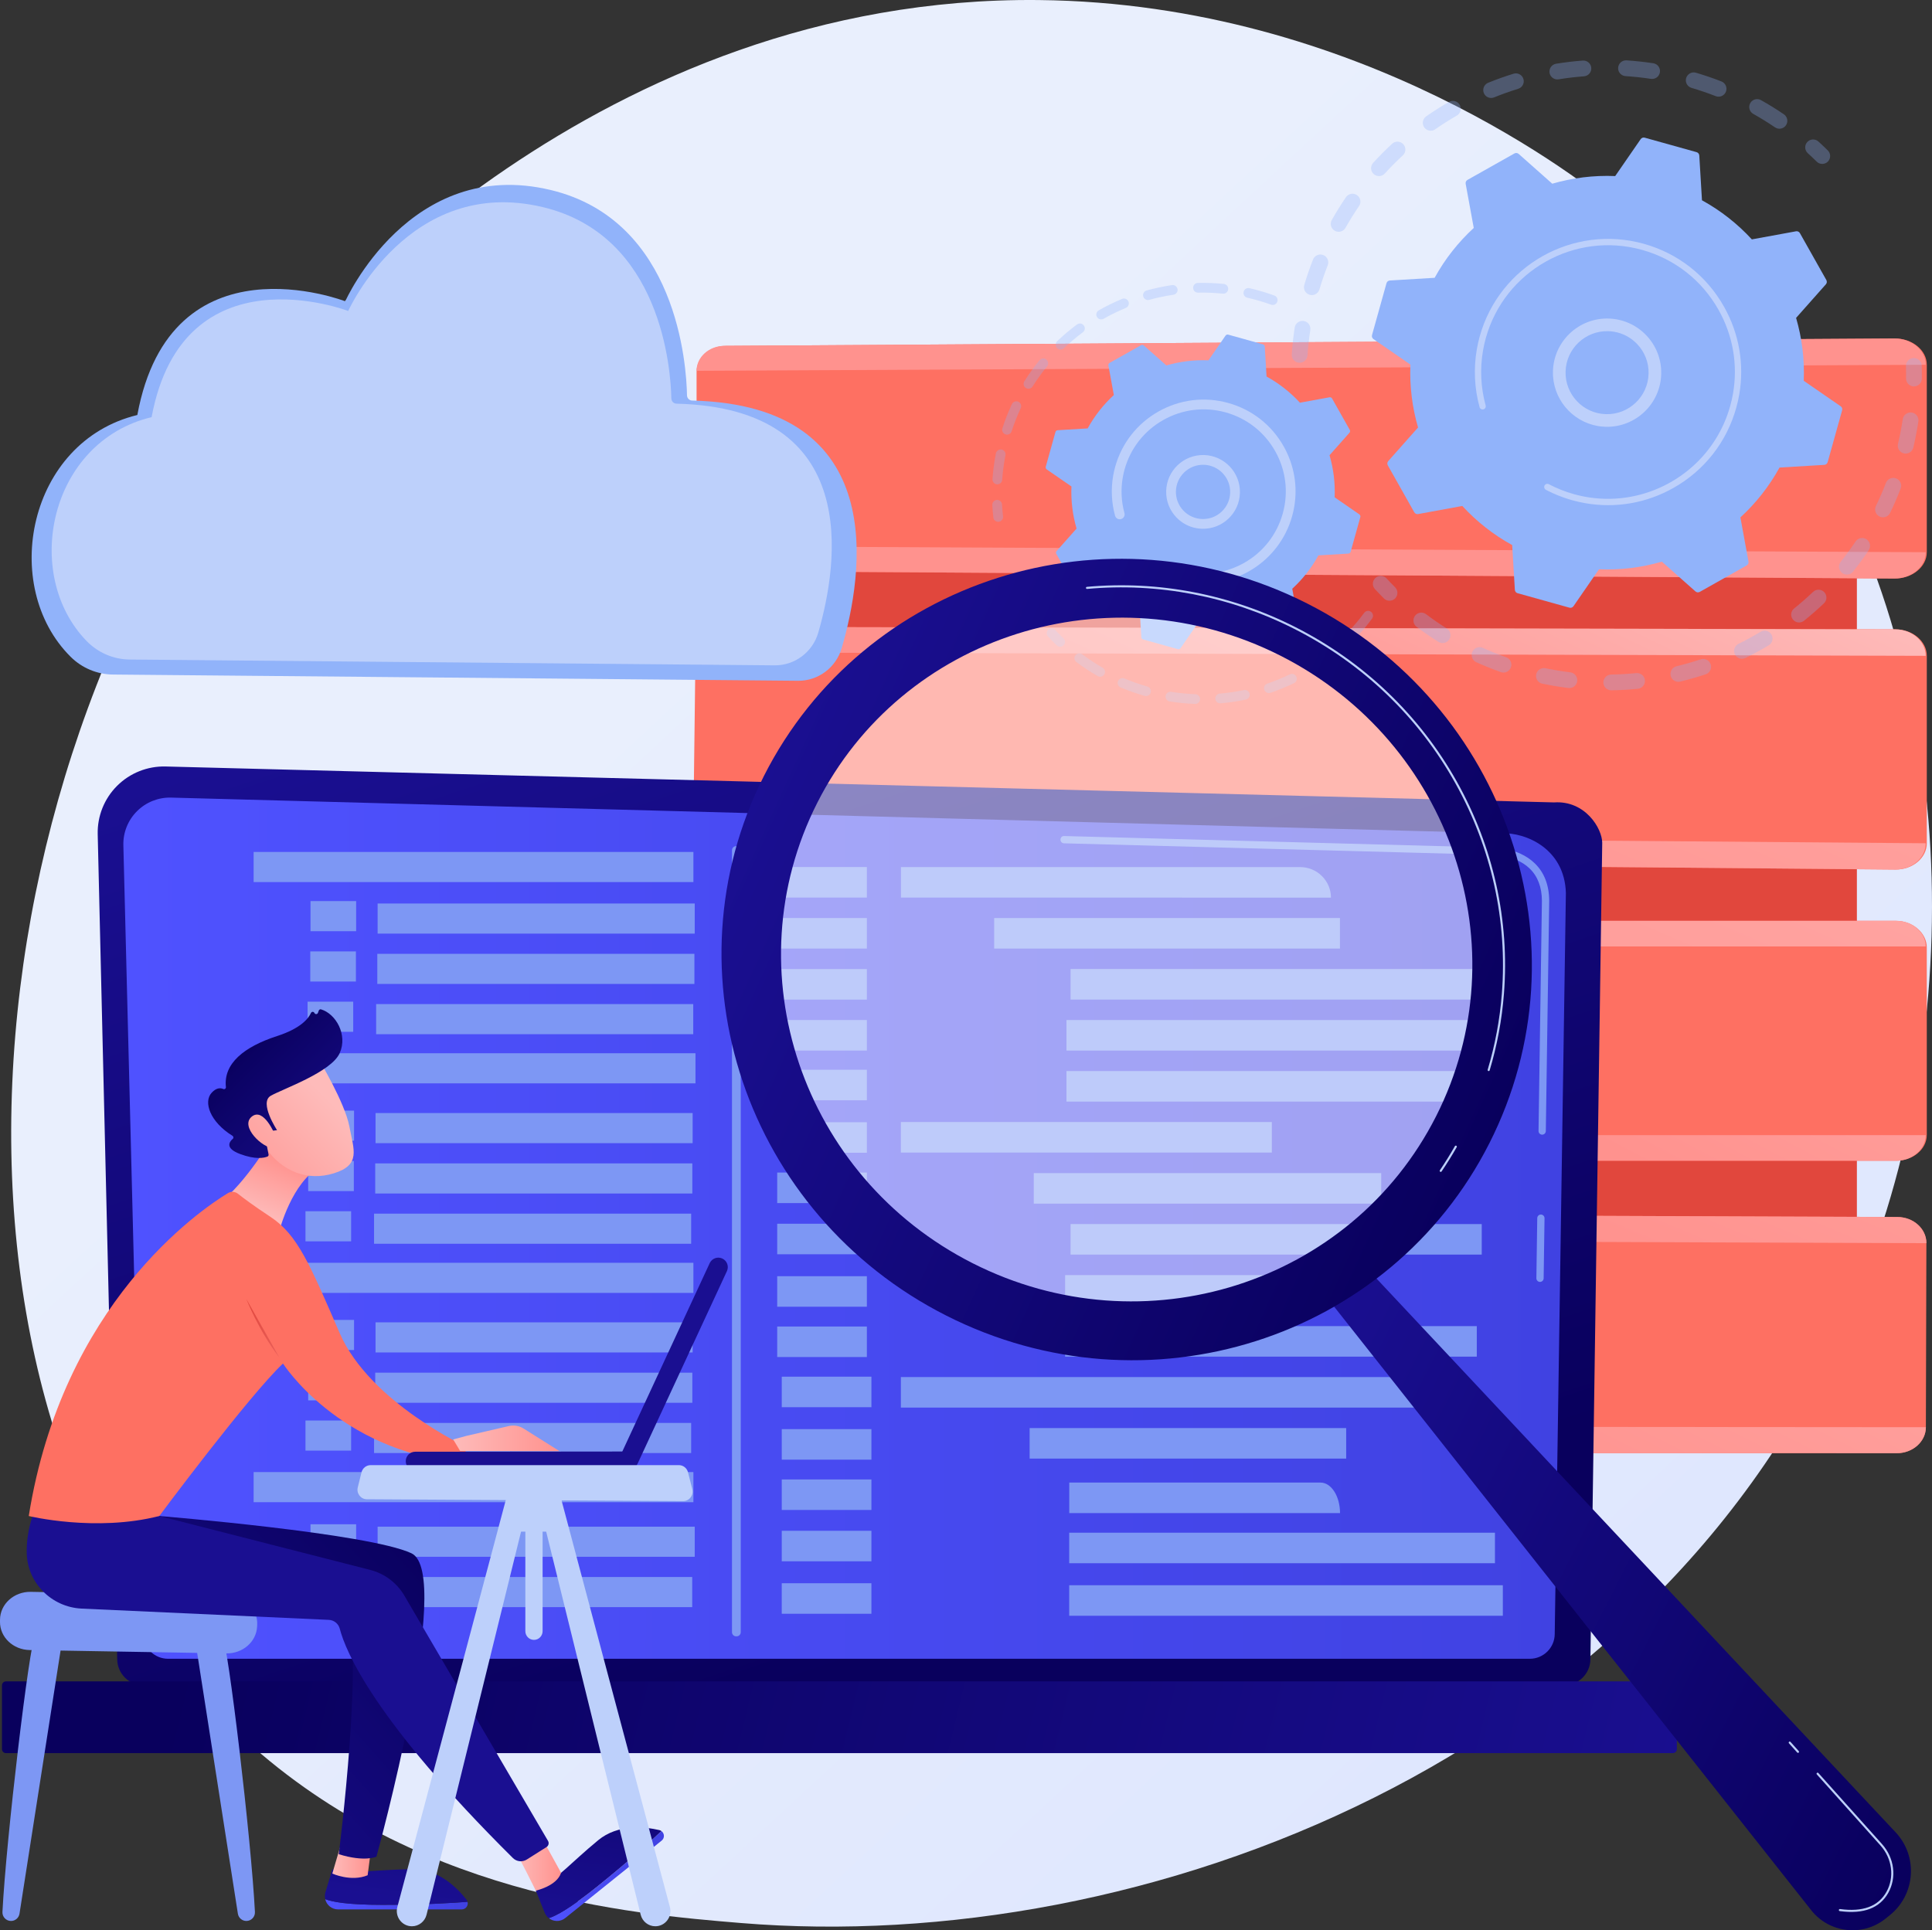 <?xml version="1.0" encoding="UTF-8"?> <svg xmlns="http://www.w3.org/2000/svg" xmlns:xlink="http://www.w3.org/1999/xlink" id="Layer_2" data-name="Layer 2" viewBox="0 0 2793.28 2791.38"><rect x="0" y="0" width="2793.28" height="2791.38" fill="#333333" stroke="none"/><defs><style> .cls-1 { fill: #91b3fa; } .cls-2 { fill: url(#linear-gradient-8); } .cls-3 { fill: url(#linear-gradient-7); } .cls-4 { fill: url(#linear-gradient-5); } .cls-5 { fill: url(#linear-gradient-6); } .cls-6 { fill: url(#linear-gradient-9); } .cls-7 { fill: url(#linear-gradient-4); } .cls-8 { fill: url(#linear-gradient-3); } .cls-9 { fill: url(#linear-gradient-2); } .cls-10 { fill: #bdd0fb; } .cls-11 { fill: url(#linear-gradient); } .cls-12 { fill: #7d97f4; } .cls-13 { fill: url(#linear-gradient-10); } .cls-14 { fill: url(#linear-gradient-11); } .cls-15 { fill: url(#linear-gradient-12); } .cls-16 { fill: url(#linear-gradient-13); } .cls-17 { fill: url(#linear-gradient-19); } .cls-18 { fill: url(#linear-gradient-14); } .cls-19 { fill: url(#linear-gradient-21); } .cls-20 { fill: url(#linear-gradient-20); } .cls-21 { fill: url(#linear-gradient-22); } .cls-22 { fill: url(#linear-gradient-23); } .cls-23 { fill: url(#linear-gradient-28); } .cls-24 { fill: url(#linear-gradient-25); } .cls-25 { fill: url(#linear-gradient-32); } .cls-26 { fill: url(#linear-gradient-31); } .cls-27 { fill: url(#linear-gradient-33); } .cls-28 { fill: url(#linear-gradient-30); } .cls-29 { fill: url(#linear-gradient-15); } .cls-30 { fill: url(#linear-gradient-16); } .cls-31 { fill: url(#linear-gradient-17); } .cls-32 { fill: url(#linear-gradient-18); } .cls-33 { fill: url(#linear-gradient-35); } .cls-34 { fill: url(#linear-gradient-34); } .cls-35 { fill: url(#linear-gradient-36); } .cls-36 { fill: url(#linear-gradient-27); } .cls-37 { fill: url(#linear-gradient-24); } .cls-38 { fill: url(#linear-gradient-26); } .cls-39 { fill: url(#linear-gradient-29); } .cls-40 { opacity: .3; } .cls-41 { fill: #fff; isolation: isolate; opacity: .5; } </style><linearGradient id="linear-gradient" x1="2962.17" y1="-351.81" x2="914.74" y2="1858.11" gradientTransform="translate(0 2796.6) scale(1 -1)" gradientUnits="userSpaceOnUse"><stop offset="0" stop-color="#dae3fe"></stop><stop offset="1" stop-color="#e9effd"></stop></linearGradient><linearGradient id="linear-gradient-2" x1="1887.98" y1="2589.66" x2="1881.25" y2="3701.32" gradientTransform="translate(0 2796.6) scale(1 -1)" gradientUnits="userSpaceOnUse"><stop offset="0" stop-color="#e1473d"></stop><stop offset="1" stop-color="#e9605a"></stop></linearGradient><linearGradient id="linear-gradient-3" x1="1587.55" y1="4811.31" x2="1782.93" y2="3120.25" gradientTransform="translate(0 2796.6) scale(1 -1)" gradientUnits="userSpaceOnUse"><stop offset="0" stop-color="#ff928e"></stop><stop offset="1" stop-color="#fe7062"></stop></linearGradient><linearGradient id="linear-gradient-4" x1="2465.81" y1="3639.1" x2="2041.38" y2="2618.45" gradientTransform="translate(0 2796.6) scale(1 -1)" gradientUnits="userSpaceOnUse"><stop offset="0" stop-color="#febbba"></stop><stop offset="1" stop-color="#ff928e"></stop></linearGradient><linearGradient id="linear-gradient-5" x1="2390.96" y1="3327.19" x2="2027.17" y2="2352.02" xlink:href="#linear-gradient-4"></linearGradient><linearGradient id="linear-gradient-6" x1="1537.48" y1="4805.52" x2="1732.86" y2="3114.46" xlink:href="#linear-gradient-3"></linearGradient><linearGradient id="linear-gradient-7" x1="2078.5" y1="2232.79" x2="1825.86" y2="1712.36" xlink:href="#linear-gradient-4"></linearGradient><linearGradient id="linear-gradient-8" x1="2469.43" y1="2922.34" x2="1822.68" y2="1416.63" xlink:href="#linear-gradient-4"></linearGradient><linearGradient id="linear-gradient-9" x1="1490.98" y1="4800.15" x2="1686.36" y2="3109.1" xlink:href="#linear-gradient-3"></linearGradient><linearGradient id="linear-gradient-10" x1="2460.29" y1="2759.32" x2="1742.8" y2="1071.71" xlink:href="#linear-gradient-4"></linearGradient><linearGradient id="linear-gradient-11" x1="2420.96" y1="2159.48" x2="1981.38" y2="1315.67" xlink:href="#linear-gradient-4"></linearGradient><linearGradient id="linear-gradient-12" x1="1442.3" y1="4794.53" x2="1637.68" y2="3103.47" xlink:href="#linear-gradient-3"></linearGradient><linearGradient id="linear-gradient-13" x1="2403.2" y1="2213.3" x2="1953.51" y2="1142.12" xlink:href="#linear-gradient-4"></linearGradient><linearGradient id="linear-gradient-14" x1="2451.76" y1="1830.78" x2="1921.23" y2="779.82" xlink:href="#linear-gradient-4"></linearGradient><linearGradient id="linear-gradient-15" x1="2499.01" y1="450.11" x2="2984.11" y2="1905.42" gradientTransform="translate(3921.06 2796.6) rotate(-180)" gradientUnits="userSpaceOnUse"><stop offset="0" stop-color="#09005d"></stop><stop offset="1" stop-color="#1a0f91"></stop></linearGradient><linearGradient id="linear-gradient-16" x1="178.34" y1="1020.49" x2="2263.95" y2="1020.49" gradientTransform="translate(0 2796.6) scale(1 -1)" gradientUnits="userSpaceOnUse"><stop offset="0" stop-color="#4f52ff"></stop><stop offset="1" stop-color="#4042e2"></stop></linearGradient><linearGradient id="linear-gradient-17" x1="3628.01" y1="537.16" x2="1467.28" y2="11.58" xlink:href="#linear-gradient-15"></linearGradient><linearGradient id="linear-gradient-18" x1="4267.99" y1="437.09" x2="5419.08" y2="437.09" gradientTransform="translate(6450.05 4891.22) rotate(-153.14)" xlink:href="#linear-gradient-15"></linearGradient><linearGradient id="linear-gradient-19" x1="2845.5" y1="915.72" x2="4021.15" y2="915.72" gradientTransform="translate(4374.15 3643.76) rotate(-155.52)" xlink:href="#linear-gradient-15"></linearGradient><linearGradient id="linear-gradient-20" x1="470.16" y1="42.77" x2="676.29" y2="42.77" xlink:href="#linear-gradient-16"></linearGradient><linearGradient id="linear-gradient-21" x1="628.97" y1="439.13" x2="572.66" y2="50.01" gradientTransform="translate(0 2796.6) scale(1 -1)" xlink:href="#linear-gradient-15"></linearGradient><linearGradient id="linear-gradient-22" x1="480.46" y1="104.89" x2="536.23" y2="104.89" xlink:href="#linear-gradient-4"></linearGradient><linearGradient id="linear-gradient-23" x1="793.46" y1="83.62" x2="959.89" y2="83.62" xlink:href="#linear-gradient-16"></linearGradient><linearGradient id="linear-gradient-24" x1="907.94" y1="398.76" x2="851.62" y2="9.63" gradientTransform="translate(0 2796.6) scale(1 -1)" xlink:href="#linear-gradient-15"></linearGradient><linearGradient id="linear-gradient-25" x1="633" y1="577.23" x2="152.41" y2="148.29" gradientTransform="translate(0 2796.6) scale(1 -1)" xlink:href="#linear-gradient-15"></linearGradient><linearGradient id="linear-gradient-26" x1="744.62" y1="100.19" x2="811.21" y2="100.19" xlink:href="#linear-gradient-4"></linearGradient><linearGradient id="linear-gradient-27" x1="763.84" y1="867.6" x2="635.84" y2="681.2" gradientTransform="translate(0 2796.6) scale(1 -1)" xlink:href="#linear-gradient-15"></linearGradient><linearGradient id="linear-gradient-28" x1="374.77" y1="1038.47" x2="407.6" y2="1121.25" xlink:href="#linear-gradient-4"></linearGradient><linearGradient id="linear-gradient-29" x1="477.5" y1="2277.82" x2="416.86" y2="1449.14" xlink:href="#linear-gradient-3"></linearGradient><linearGradient id="linear-gradient-30" x1="356.2" y1="875.71" x2="403.92" y2="875.71" xlink:href="#linear-gradient-2"></linearGradient><linearGradient id="linear-gradient-31" x1="655.22" y1="716.53" x2="809.02" y2="716.53" xlink:href="#linear-gradient-4"></linearGradient><linearGradient id="linear-gradient-32" x1="2628.19" y1="979.05" x2="2463.37" y2="852.94" gradientTransform="translate(-2002.73 2903.65) rotate(-7.5) scale(1 -1)" xlink:href="#linear-gradient-4"></linearGradient><linearGradient id="linear-gradient-33" x1="2512.39" y1="1078.6" x2="2661.64" y2="886.45" gradientTransform="translate(-2002.73 2903.65) rotate(-7.5) scale(1 -1)" xlink:href="#linear-gradient-15"></linearGradient><linearGradient id="linear-gradient-34" x1="2607.74" y1="1005.77" x2="2442.92" y2="879.66" gradientTransform="translate(-2002.73 2903.65) rotate(-7.5) scale(1 -1)" xlink:href="#linear-gradient-4"></linearGradient><linearGradient id="linear-gradient-35" x1="23427.75" y1="24801.25" x2="23016.42" y2="24403.58" gradientTransform="translate(-1485.14 2865.09) rotate(-177.17) scale(1.39)" xlink:href="#linear-gradient-15"></linearGradient><linearGradient id="linear-gradient-36" x1="19448.98" y1="21761.61" x2="19037.67" y2="21363.95" gradientTransform="translate(7530.51 -3299.61) rotate(-62.23) scale(1.39)" xlink:href="#linear-gradient-15"></linearGradient></defs><g id="Layer_1-2" data-name="Layer 1"><g id="Illustration"><g><path class="cls-11" d="M2676.84,1889.06c-281.33,657.58-1023.96,940.03-1605.81,891.87-158.87-13.15-478.52-39.6-728.11-275.63-479.31-453.27-405.49-1400.74,53.35-1958.55C455.36,474.91,864.36-6.38,1501.72.06c466.64,4.72,794.17,268.32,834,301.15,50.31,41.48,161.28,140.07,261.29,296.46,234.98,367.47,255.64,880.46,79.83,1291.38Z"></path><g><rect class="cls-9" x="1104.8" y="661.27" width="1579.89" height="1323.88"></rect><g><path class="cls-8" d="M2739.5,489.51l-1690.54,10.64c-22.93.14-41.85,16.92-41.85,37.48v252.23c0,19.79,17.85,35.95,39.92,36.09l1692.48,10.65c25.1.16,46.25-16.86,46.25-38.02v-271.06c0-21.15-21.15-38.17-46.25-38.01Z"></path><g><path class="cls-7" d="M2738.73,489.51l-1691.71,10.65c-22.08.14-39.94,16.3-39.94,36.09l1777.14-8.72c0-21.15-20.38-38.17-45.48-38.01Z"></path><path class="cls-4" d="M1047.01,825.94l1691.71,10.65c25.1.16,45.48-16.86,45.48-38.02l-1777.14-8.72c0,19.79,17.87,35.95,39.94,36.09Z"></path></g></g><g><path class="cls-5" d="M2740.86,910.11l-1691.84-3.51c-23.66-.05-43.22,17.07-43.48,38.25l-3.24,260.36c-.25,20.47,18,37.23,40.83,37.43l1697.65,14.84c24.42.21,44.98-16.8,44.98-37.99v-271.05c0-21.11-20.54-38.26-44.9-38.31Z"></path><g><path class="cls-3" d="M2740.08,910.11l-1693.04-3.51c-22.78-.05-41.43,16.44-41.68,36.83l1778.84,4.99c0-21.11-19.77-38.26-44.12-38.31Z"></path><path class="cls-2" d="M1043.08,1242.63l1696.9,14.84c24.42.21,44.23-16.8,44.23-37.99l-1782.01-14.27c-.25,20.47,18.04,37.23,40.88,37.43Z"></path></g></g><g><path class="cls-6" d="M2741.58,1331.63h-1690.25c-24.45,0-44.22,18.02-44.22,39.99v269.58c0,21.15,19.04,37.4,42.58,37.4h1691.89c23.54,0,44.17-16.25,44.17-37.4v-271.05c0-21.15-20.63-38.51-44.17-38.51Z"></path><g><path class="cls-13" d="M2741.58,1331.63h-1691.89c-23.54,0-42.62,16.84-42.62,37.06h1777.14c0-20.21-19.08-37.06-42.63-37.06Z"></path><path class="cls-14" d="M1049.69,1678.6h1691.89c23.54,0,42.62-16.84,42.62-37.05H1007.07c0,20.21,19.08,37.05,42.62,37.05Z"></path></g></g><g><path class="cls-15" d="M2743.37,1759.98l-1691.2-6.62c-24.89-.1-45.06,17.64-45.06,39.62v269.58c0,21.14,19.41,38.29,43.37,38.3l1691.96.65c23.13,0,41.92-16.81,41.98-37.58l.75-266.16c.06-20.78-18.65-37.7-41.8-37.79Z"></path><g><path class="cls-16" d="M2743.37,1759.98l-1692.89-6.63c-23.97-.09-43.42,16.99-43.42,38.15l1778.1,6.27c.06-20.78-18.65-37.7-41.79-37.79Z"></path><path class="cls-18" d="M1050.46,2100.86l1691.97.65c23.13,0,41.92-16.81,41.98-37.58l-1777.35-1.37c0,21.14,19.43,38.29,43.39,38.3Z"></path></g></g></g><g><g><g class="cls-40"><path class="cls-1" d="M1877.05,524.44c-5.69-.98-9.83-6.12-9.43-12.01.86-12.86,2.29-25.88,4.26-38.69.96-6.23,6.78-10.51,13.01-9.56.07.01.15.03.22.04,6.11,1.06,10.28,6.82,9.33,12.97-1.87,12.17-3.23,24.54-4.04,36.76-.42,6.29-5.86,11.05-12.15,10.63-.4-.02-.8-.08-1.19-.14ZM1894.71,426.58c-.44-.08-.88-.18-1.32-.31-6.04-1.8-9.49-8.15-7.69-14.19,3.69-12.41,7.95-24.79,12.66-36.78,2.3-5.87,8.9-8.75,14.8-6.46,5.87,2.3,8.76,8.93,6.46,14.79-4.47,11.4-8.52,23.16-12.02,34.96-1.67,5.6-7.25,8.97-12.87,8ZM1933.48,335.04c-1.25-.22-2.49-.65-3.66-1.31-5.49-3.1-7.43-10.06-4.34-15.55,6.34-11.26,13.26-22.38,20.55-33.05,3.56-5.2,10.66-6.53,15.86-2.99,5.2,3.56,6.54,10.66,2.99,15.86-6.93,10.14-13.49,20.7-19.52,31.39-2.44,4.32-7.27,6.44-11.89,5.65ZM1991.76,254.46c-2.07-.36-4.06-1.29-5.73-2.81-4.66-4.24-5-11.47-.75-16.12,8.71-9.56,17.94-18.85,27.43-27.63,4.63-4.27,11.85-3.99,16.13.63,4.28,4.63,4,11.85-.63,16.13-9.01,8.33-17.78,17.16-26.05,26.25-2.73,2.99-6.68,4.2-10.39,3.56ZM2066.55,188.89c-2.9-.5-5.61-2.12-7.42-4.73-3.6-5.17-2.33-12.29,2.85-15.89,10.59-7.37,21.64-14.39,32.85-20.86,5.46-3.16,12.44-1.29,15.59,4.17,3.15,5.46,1.28,12.44-4.18,15.59-10.66,6.15-21.16,12.82-31.22,19.82-2.57,1.79-5.61,2.38-8.46,1.88ZM2153.97,141.51c-3.76-.65-7.11-3.16-8.65-6.96-2.37-5.84.45-12.5,6.29-14.87,11.97-4.85,24.31-9.26,36.65-13.08,6.02-1.86,12.42,1.51,14.28,7.53,1.86,6.02-1.51,12.41-7.53,14.28-11.73,3.63-23.45,7.81-34.82,12.42-2.05.83-4.2,1.02-6.22.67ZM2570.75,185.98c-1.56-.27-3.08-.87-4.47-1.81-10.14-6.9-20.71-13.45-31.43-19.47-5.5-3.09-7.45-10.04-4.37-15.54,3.08-5.5,10.04-7.45,15.54-4.37,11.29,6.34,22.43,13.23,33.1,20.5,5.21,3.55,6.56,10.65,3.01,15.86-2.6,3.82-7.11,5.57-11.39,4.83ZM2249.65,114.69c-4.67-.81-8.52-4.49-9.32-9.42-1.01-6.22,3.22-12.09,9.44-13.1,12.75-2.07,25.75-3.61,38.64-4.58,6.29-.44,11.77,4.24,12.24,10.53.47,6.28-4.24,11.77-10.53,12.24-12.24.92-24.58,2.38-36.69,4.34-1.29.21-2.56.2-3.77-.01ZM2482.77,139.65c-.74-.13-1.48-.33-2.21-.61-11.43-4.46-23.21-8.48-35-11.96-6.05-1.79-9.5-8.14-7.72-14.18,1.79-6.04,8.14-9.53,14.18-7.72,12.41,3.66,24.8,7.9,36.83,12.59,5.87,2.29,8.78,8.91,6.49,14.78-2.01,5.14-7.33,8.01-12.57,7.1ZM2348.93,109.92c-5.68-.98-9.81-6.11-9.43-11.98.41-6.29,5.84-11.06,12.13-10.65,12.88.84,25.9,2.24,38.69,4.18.08,0,.16.02.24.04,6.1,1.05,10.27,6.8,9.34,12.95-.94,6.23-6.76,10.52-13,9.58-12.15-1.84-24.51-3.17-36.75-3.97-.41-.03-.82-.08-1.22-.15Z"></path><path class="cls-1" d="M2632.66,236.89c-2.21-.38-4.34-1.42-6.06-3.12-4.19-4.14-8.53-8.25-12.91-12.24-4.66-4.24-5-11.46-.76-16.12,4.24-4.66,11.47-5.01,16.12-.76,4.61,4.19,9.18,8.52,13.58,12.87,4.49,4.43,4.53,11.66.11,16.14-2.73,2.77-6.52,3.85-10.08,3.23Z"></path></g><g class="cls-40"><path class="cls-1" d="M2765.22,558.66c-5.43-.94-9.53-5.7-9.46-11.39.07-5.88.02-11.87-.15-17.79-.18-6.3,4.78-11.56,11.08-11.74,6.33-.18,11.56,4.78,11.74,11.08.18,6.23.23,12.53.16,18.73-.08,6.3-5.25,11.35-11.55,11.27-.62,0-1.23-.07-1.82-.17Z"></path><path class="cls-1" d="M2245.39,991.67c-5.18-.9-10.35-1.88-15.54-2.96-6.17-1.28-10.14-7.33-8.85-13.5s7.36-10.15,13.5-8.86c11.96,2.48,24,4.48,35.91,5.94,6.26.78,10.71,6.46,9.94,12.72-.77,6.26-6.47,10.71-12.72,9.94-7.37-.9-14.85-2.01-22.23-3.29ZM2171.83,972.45c-.63-.11-1.26-.27-1.88-.49-12-4.25-23.96-9.06-35.54-14.29-5.74-2.59-8.3-9.36-5.7-15.1,2.6-5.74,9.37-8.31,15.1-5.7,11,4.97,22.36,9.53,33.76,13.58,5.94,2.1,9.05,8.63,6.95,14.57-1.89,5.32-7.31,8.37-12.69,7.44ZM2327.61,998.12c-5.3-.92-9.37-5.5-9.46-11.07-.09-6.31,4.94-11.49,11.25-11.59,12.06-.18,24.27-.88,36.31-2.08,6.27-.62,11.87,3.95,12.49,10.22.62,6.28-3.95,11.87-10.23,12.49-12.67,1.27-25.54,2-38.24,2.19-.72.01-1.44-.05-2.13-.17ZM2083.73,929.8c-1.43-.25-2.83-.78-4.13-1.59-10.77-6.78-21.37-14.1-31.52-21.76-5.03-3.8-6.03-10.95-2.24-15.98,3.8-5.04,10.95-6.04,15.99-2.24,9.64,7.27,19.71,14.23,29.94,20.66,5.34,3.36,6.94,10.41,3.58,15.74-2.54,4.03-7.19,5.93-11.61,5.17ZM2424.63,985.84c-4.35-.75-8.05-4.01-9.16-8.57-1.48-6.13,2.29-12.3,8.42-13.78,11.72-2.82,23.48-6.19,34.96-10.01,5.98-1.99,12.45,1.25,14.43,7.23,1.99,5.98-1.25,12.44-7.23,14.43-12.09,4.02-24.47,7.57-36.81,10.54-1.56.38-3.13.41-4.62.16ZM2516.61,952.57c-3.48-.6-6.63-2.8-8.31-6.21-2.78-5.66-.45-12.5,5.21-15.28,10.85-5.34,21.6-11.19,31.95-17.4,5.4-3.25,12.41-1.5,15.66,3.91,3.24,5.41,1.49,12.42-3.91,15.66-10.9,6.54-22.21,12.7-33.62,18.31-2.25,1.1-4.68,1.4-6.97,1.01ZM2599.15,900.04c-2.65-.46-5.14-1.84-6.95-4.1-3.95-4.91-3.16-12.1,1.75-16.05,9.44-7.58,18.65-15.63,27.4-23.95,4.57-4.34,11.79-4.17,16.14.41,4.34,4.57,4.16,11.79-.41,16.14-9.2,8.75-18.91,17.23-28.83,25.2-2.66,2.13-5.98,2.89-9.09,2.35ZM2668.27,830.76c-1.83-.32-3.61-1.09-5.17-2.33-4.93-3.93-5.73-11.11-1.8-16.04,7.55-9.45,14.77-19.33,21.48-29.36,3.5-5.24,10.6-6.65,15.83-3.15,5.24,3.5,6.65,10.59,3.15,15.83-7.06,10.57-14.68,20.97-22.62,30.92-2.69,3.37-6.91,4.81-10.88,4.12ZM2720.51,747.97c-1.03-.18-2.05-.5-3.04-.98-5.67-2.75-8.04-9.58-5.29-15.25,5.26-10.85,10.13-22.08,14.47-33.36,2.26-5.89,8.89-8.81,14.75-6.55,5.89,2.26,8.82,8.87,6.56,14.75-4.57,11.88-9.7,23.69-15.24,35.12-2.27,4.68-7.33,7.12-12.21,6.27ZM2753.26,655.79c-.23-.04-.46-.09-.69-.14-6.13-1.45-9.93-7.6-8.48-13.73,2.05-8.66,3.85-17.48,5.36-26.24.55-3.17,1.06-6.34,1.53-9.5.94-6.23,6.75-10.53,12.99-9.59,6.33.83,10.52,6.75,9.59,12.98-.5,3.33-1.04,6.66-1.61,9.99-1.59,9.2-3.49,18.49-5.64,27.6-1.4,5.9-7.14,9.64-13.04,8.62Z"></path><path class="cls-1" d="M2006.99,868.6c-2.24-.39-4.38-1.44-6.1-3.16-4.38-4.36-8.74-8.9-12.98-13.49-4.28-4.63-3.99-11.85.64-16.13,4.63-4.28,11.85-4,16.13.64,4.02,4.36,8.17,8.67,12.33,12.81,4.47,4.45,4.48,11.67.03,16.14-2.73,2.74-6.5,3.8-10.04,3.19Z"></path></g><g><path class="cls-1" d="M2044.72,740.77c1.12,1.98,3.37,3.04,5.61,2.63l63.87-11.7c20.52,22.32,44.75,41.54,72.1,56.56l3.89,64.77c.14,2.27,1.7,4.21,3.89,4.82l75.02,20.94c2.19.61,4.53-.24,5.82-2.11l36.86-53.4c31.18,1.31,61.85-2.58,90.97-11.05l48.58,43.08c1.7,1.51,4.18,1.77,6.16.66l67.85-38.24c1.98-1.12,3.04-3.37,2.63-5.61l-11.7-63.87c22.32-20.52,41.54-44.75,56.56-72.1l64.77-3.89c2.27-.14,4.21-1.7,4.82-3.89l20.94-75.02c.61-2.19-.24-4.53-2.11-5.82l-53.4-36.86c1.31-31.18-2.58-61.85-11.05-90.97l43.08-48.58c1.51-1.7,1.77-4.18.66-6.16l-38.24-67.85c-1.12-1.98-3.37-3.04-5.61-2.63l-63.87,11.7c-20.52-22.33-44.75-41.54-72.1-56.56l-3.89-64.77c-.14-2.27-1.7-4.21-3.89-4.82l-75.02-20.93c-2.19-.61-4.53.23-5.82,2.11l-36.86,53.4c-31.18-1.31-61.85,2.58-90.97,11.05l-48.58-43.08c-1.7-1.51-4.18-1.77-6.16-.66l-67.85,38.24c-1.98,1.12-3.04,3.37-2.63,5.61l11.7,63.87c-22.32,20.52-41.54,44.75-56.56,72.1l-64.77,3.89c-2.27.14-4.21,1.7-4.82,3.89l-20.94,75.02c-.61,2.19.23,4.53,2.11,5.83l53.4,36.86c-1.31,31.18,2.58,61.85,11.05,90.97l-43.08,48.58c-1.51,1.7-1.77,4.18-.66,6.16l38.24,67.85Z"></path><path class="cls-10" d="M2310.12,616.07c-37.6-6.5-65.85-39.82-64.88-79.08,1.07-43.16,37.05-77.39,80.21-76.32,20.91.52,40.36,9.15,54.77,24.3,14.42,15.15,22.07,35.01,21.55,55.91-1.07,43.16-37.05,77.39-80.21,76.32-3.89-.1-7.71-.48-11.44-1.12ZM2333.86,479.79c-2.9-.5-5.86-.8-8.86-.87-33.09-.82-60.67,25.43-61.5,58.51-.82,33.09,25.42,60.69,58.51,61.5,33.09.82,60.67-25.43,61.5-58.51.4-16.03-5.47-31.25-16.52-42.87-8.98-9.44-20.52-15.58-33.13-17.76Z"></path><path class="cls-10" d="M2292.43,727.76c-6.46-1.12-12.9-2.56-19.3-4.35h0c-2.01-.56-4.02-1.16-6.02-1.78-9.84-3.09-19.42-6.96-28.59-11.54-.12-.06-.25-.12-.38-.19-.35-.18-.71-.36-1.06-.54-.69-.35-1.37-.71-2.06-1.07-1.8-.94-2.7-2.92-2.38-4.81.08-.46.23-.92.46-1.35,1.17-2.23,3.94-3.08,6.17-1.91,11.48,6.04,23.69,10.89,36.29,14.4,62.58,17.48,126.79.12,171.91-40.35,25.1-22.51,44.28-52.17,54-86.98,1.71-6.1,3.09-12.25,4.15-18.41,7.16-41.46-.09-83.77-21.03-120.91-24.05-42.67-63.28-73.42-110.45-86.58-97.43-27.18-198.73,29.95-225.91,127.33-1.68,6-3.04,12.07-4.09,18.17-4.57,26.45-3.3,53.6,3.81,79.5.18.67.21,1.34.1,1.98-.29,1.69-1.53,3.14-3.29,3.62-2.44.66-4.95-.76-5.61-3.2-7.47-27.2-8.8-55.7-4.01-83.47,1.1-6.41,2.54-12.77,4.29-19.08,28.53-102.24,134.95-162.2,237.16-133.67,49.53,13.82,90.7,46.1,115.95,90.9,21.98,38.99,29.6,83.41,22.08,126.93-1.12,6.47-2.57,12.92-4.36,19.32-13.82,49.53-46.1,90.71-90.89,115.96-39.01,21.98-83.43,29.59-126.97,22.07Z"></path></g></g><g><g class="cls-40"><path class="cls-1" d="M1441.98,754.49c-3.01-.52-5.44-2.96-5.8-6.15-.68-5.94-1.2-11.99-1.52-17.97-.21-3.89,2.77-7.21,6.66-7.42,3.89-.23,7.21,2.77,7.42,6.66.31,5.7.8,11.46,1.45,17.14.45,3.86-2.33,7.36-6.2,7.81-.69.08-1.36.05-2.01-.06Z"></path><path class="cls-1" d="M1440.76,700.27c-3.52-.61-6.08-3.8-5.82-7.43.71-10.28,1.97-20.64,3.72-30.79.37-2.14.76-4.28,1.18-6.42.75-3.82,4.63-6.14,8.27-5.58,3.82.74,6.32,4.45,5.57,8.27-.4,2.05-.78,4.09-1.13,6.14-1.67,9.68-2.87,19.56-3.55,29.37-.27,3.89-3.64,6.81-7.52,6.55-.24-.02-.48-.05-.72-.09ZM1454.75,628.42c-.33-.06-.66-.14-.98-.24-3.7-1.21-5.73-5.18-4.53-8.89,3.86-11.88,8.49-23.63,13.76-34.91,1.65-3.53,5.86-5.04,9.37-3.4,3.53,1.65,5.05,5.84,3.4,9.37-5.03,10.76-9.44,21.97-13.12,33.3-1.1,3.37-4.49,5.36-7.9,4.77ZM1485.75,562.11c-.88-.15-1.75-.48-2.55-.98-3.3-2.07-4.28-6.43-2.21-9.72,6.65-10.55,14.02-20.82,21.93-30.48,2.47-3.02,6.9-3.46,9.92-.99,3.01,2.46,3.46,6.91.99,9.92-7.54,9.22-14.58,18.99-20.91,29.06-1.57,2.49-4.44,3.66-7.17,3.19ZM1532.11,505.45c-1.44-.25-2.81-.95-3.9-2.08-2.69-2.82-2.58-7.29.24-9.97,9.05-8.62,18.7-16.76,28.71-24.18,3.13-2.32,7.55-1.65,9.86,1.47,2.32,3.13,1.67,7.54-1.46,9.86-9.54,7.07-18.76,14.83-27.38,23.05-1.68,1.6-3.95,2.21-6.07,1.84ZM1590.9,461.82c-2.01-.35-3.85-1.56-4.94-3.47-1.92-3.39-.73-7.68,2.66-9.61,10.86-6.15,22.2-11.69,33.71-16.47,3.6-1.5,7.72.21,9.21,3.81,1.49,3.6-.21,7.72-3.81,9.21-10.98,4.56-21.8,9.84-32.16,15.72-1.48.84-3.13,1.08-4.68.81ZM1658.48,433.79c-2.6-.45-4.84-2.35-5.6-5.07-1.04-3.75,1.16-7.63,4.91-8.67,12.03-3.33,24.38-5.94,36.7-7.75,3.86-.55,7.43,2.1,8,5.95s-2.1,7.43-5.95,8c-11.75,1.73-23.52,4.21-34.99,7.39-1.04.29-2.09.32-3.08.15ZM1730.85,423.14c-3.26-.56-5.77-3.36-5.84-6.79-.08-3.89,3-7.12,6.9-7.21,12.44-.28,25.05.23,37.5,1.49,3.88.46,6.7,3.86,6.3,7.73-.39,3.87-3.85,6.69-7.73,6.3-11.87-1.21-23.91-1.69-35.76-1.43-.47.01-.92-.03-1.36-.1ZM1838.86,440.91c-.4-.07-.8-.17-1.2-.32-9.67-3.49-19.69-6.52-29.8-8.99-1.53-.38-3.04-.74-4.54-1.08-3.8-.87-6.18-4.64-5.31-8.44.86-3.81,4.68-6.29,8.43-5.32,1.61.37,3.21.74,4.81,1.15,10.56,2.59,21.08,5.76,31.21,9.43,3.66,1.33,5.56,5.36,4.23,9.03-1.18,3.26-4.52,5.12-7.82,4.55Z"></path></g><g class="cls-40"><path class="cls-1" d="M1690.97,1014.36c-3.79-.66-6.36-4.24-5.76-8.06.61-3.84,4.23-6.47,8.07-5.85,11.58,1.85,23.36,3,35.03,3.44,3.86.18,6.93,3.41,6.79,7.31-.15,3.89-3.42,6.93-7.31,6.79-12.24-.46-24.59-1.67-36.73-3.6-.03,0-.06-.01-.09-.02ZM1655.76,1006.55c-.25-.04-.5-.1-.75-.17-11.8-3.37-23.52-7.49-34.83-12.25-3.59-1.52-5.27-5.64-3.76-9.23,1.51-3.6,5.66-5.26,9.23-3.77,10.79,4.54,21.97,8.47,33.23,11.69,3.74,1.07,5.91,4.97,4.84,8.71-1,3.5-4.47,5.62-7.97,5.02ZM1762.91,1017.01c-3.08-.53-5.54-3.08-5.82-6.34-.33-3.87,2.54-7.29,6.42-7.62,11.69-1.01,23.4-2.74,34.84-5.14,3.82-.79,7.55,1.64,8.35,5.45.8,3.81-1.64,7.55-5.45,8.35-11.99,2.52-24.27,4.33-36.52,5.38-.62.05-1.23.03-1.81-.07ZM1589.39,978.57c-.79-.14-1.57-.41-2.31-.83-10.65-6.11-21.04-12.94-30.85-20.31-3.12-2.33-3.75-6.75-1.41-9.87,2.33-3.1,6.75-3.74,9.87-1.41,9.36,7.02,19.26,13.53,29.42,19.36,3.38,1.94,4.54,6.25,2.6,9.62-1.51,2.64-4.48,3.93-7.32,3.44ZM1833.35,1002.2c-2.46-.43-4.62-2.15-5.48-4.67-1.26-3.69.71-7.69,4.4-8.95,11.07-3.77,22.03-8.27,32.57-13.36,3.51-1.7,7.72-.22,9.42,3.28,1.69,3.51.22,7.72-3.28,9.42-11.05,5.33-22.54,10.05-34.15,14.01-1.16.39-2.35.47-3.47.27ZM1898.18,970.92c-1.88-.32-3.62-1.41-4.74-3.14-2.1-3.28-1.15-7.64,2.12-9.74,9.87-6.34,19.44-13.32,28.45-20.77,3-2.48,7.45-2.06,9.93.94,2.48,3,2.06,7.44-.94,9.92-9.44,7.81-19.47,15.14-29.81,21.77-1.55.99-3.33,1.3-5.01,1.01ZM1953.66,925.01c-1.32-.23-2.59-.83-3.64-1.83-2.83-2.68-2.95-7.14-.27-9.97,8.07-8.51,15.68-17.59,22.63-26.98,2.31-3.12,6.73-3.79,9.86-1.47,3.13,2.32,3.79,6.73,1.48,9.86-7.29,9.85-15.27,19.38-23.73,28.3-1.69,1.78-4.08,2.48-6.33,2.09Z"></path><path class="cls-1" d="M1531.52,935.16c-1.34-.23-2.63-.85-3.68-1.87-4.35-4.18-8.59-8.51-12.62-12.87-2.64-2.86-2.46-7.32.4-9.96,2.86-2.63,7.32-2.46,9.96.4,3.84,4.16,7.89,8.29,12.04,12.28,2.81,2.7,2.89,7.17.19,9.97-1.69,1.75-4.06,2.44-6.29,2.06Z"></path></g><g><path class="cls-1" d="M1552.8,846.41c.75,1.33,2.26,2.03,3.75,1.76l42.74-7.83c13.73,14.94,29.94,27.8,48.25,37.85l2.6,43.34c.09,1.52,1.14,2.81,2.6,3.22l50.2,14.01c1.47.41,3.03-.16,3.9-1.41l24.67-35.73c20.86.88,41.39-1.73,60.87-7.4l32.51,28.83c1.14,1.01,2.79,1.19,4.12.44l45.4-25.59c1.33-.75,2.03-2.26,1.76-3.75l-7.83-42.74c14.94-13.73,27.79-29.94,37.85-48.25l43.34-2.6c1.52-.09,2.81-1.14,3.23-2.6l14.01-50.2c.41-1.47-.16-3.03-1.41-3.9l-35.73-24.67c.88-20.86-1.73-41.39-7.4-60.87l28.83-32.51c1.01-1.14,1.19-2.79.44-4.12l-25.59-45.4c-.75-1.33-2.25-2.03-3.75-1.76l-42.74,7.83c-13.73-14.94-29.94-27.79-48.25-37.85l-2.6-43.34c-.09-1.52-1.14-2.82-2.6-3.22l-50.2-14.01c-1.47-.41-3.03.16-3.9,1.41l-24.67,35.73c-20.86-.88-41.39,1.72-60.87,7.4l-32.51-28.83c-1.14-1.01-2.79-1.19-4.12-.44l-45.4,25.59c-1.33.75-2.03,2.26-1.76,3.75l7.83,42.74c-14.94,13.73-27.79,29.94-37.85,48.25l-43.34,2.6c-1.52.09-2.81,1.14-3.22,2.6l-14.01,50.2c-.41,1.47.16,3.03,1.41,3.9l35.73,24.67c-.88,20.86,1.73,41.39,7.4,60.87l-28.83,32.51c-1.01,1.14-1.19,2.79-.44,4.12l25.59,45.4Z"></path><path class="cls-10" d="M1730.16,763.89c-11.21-1.94-21.46-7.39-29.44-15.78-9.82-10.32-15.03-23.85-14.67-38.09.73-29.39,25.23-52.71,54.63-51.98,29.43.78,52.72,25.25,51.99,54.64-.35,14.24-6.23,27.49-16.55,37.31-10.32,9.82-23.85,15.04-38.09,14.68-2.66-.07-5.29-.33-7.87-.77ZM1746.06,672.7c-1.87-.32-3.78-.51-5.73-.56-21.62-.53-39.65,16.62-40.19,38.24-.26,10.47,3.57,20.43,10.79,28.01,7.23,7.59,16.97,11.91,27.45,12.18h0c10.47.26,20.43-3.57,28.01-10.79,7.59-7.22,11.92-16.97,12.18-27.45.49-19.67-13.67-36.37-32.51-39.63Z"></path><path class="cls-10" d="M1717.75,841.62c-4.4-.76-8.79-1.75-13.17-2.97-8.71-2.43-17.18-5.74-25.2-9.87-.36-.19-.72-.38-1.08-.56-2.77-1.46-4.17-4.5-3.67-7.43.12-.71.36-1.42.71-2.09,1.81-3.45,6.07-4.75,9.52-2.95,7.45,3.92,15.35,7.06,23.49,9.32h0c.45.13.9.25,1.34.36,19.31,5.19,39.19,5.37,58.13.82,10.28-2.47,20.29-6.34,29.79-11.58.08-.04.15-.08.23-.13.24-.13.47-.26.7-.4,27.62-15.57,47.53-40.96,56.05-71.5,1.11-3.95,2-7.93,2.69-11.92,4.64-26.84-.06-54.23-13.61-78.28-15.57-27.62-40.97-47.52-71.5-56.04-30.52-8.51-62.57-4.64-90.2,10.92-27.62,15.57-47.53,40.96-56.05,71.5-1.09,3.89-1.97,7.81-2.65,11.76-2.96,17.12-2.14,34.7,2.47,51.47.28,1.03.32,2.07.15,3.06-.45,2.6-2.36,4.85-5.08,5.6-3.76,1.02-7.63-1.17-8.67-4.94-5.15-18.76-6.07-38.43-2.77-57.58.76-4.42,1.75-8.81,2.96-13.16,9.54-34.17,31.81-62.58,62.71-80,30.9-17.41,66.73-21.79,100.9-12.22,34.17,9.53,62.58,31.8,80,62.71,15.17,26.9,20.42,57.55,15.23,87.57-.77,4.46-1.77,8.91-3,13.33-18.46,66.15-84.17,106.65-150.44,95.19Z"></path></g></g></g><g><path class="cls-29" d="M169.48,2399.29c0,20.87,17.09,37.95,37.98,37.95h2053.96c20.89,0,37.98-17.08,37.98-37.95l17.09-1180.35c0-20.87-24.59-61.61-69.65-58.55l-2007.36-51.94c-26.21-.68-51.55,9.41-70.12,27.91s-28.72,43.8-28.1,69.98l28.21,1192.95Z"></path><path class="cls-30" d="M206.98,2362.88c0,19.76,16.17,35.93,35.93,35.93h1968.98c19.76,0,35.93-16.17,35.93-35.93l16.13-1071.54c-1.9-64.48-58.43-87.66-92.7-86.29l-1923.87-51.61c-18.41-.49-36.22,6.6-49.26,19.61s-20.22,30.81-19.75,49.23l28.61,1140.6Z"></path><g><path class="cls-12" d="M2226.55,1853.83h-.08c-2.91-.04-5.23-2.43-5.19-5.35l1.27-86.9c.04-2.88,2.39-5.19,5.26-5.19h.05c2.94.04,5.26,2.43,5.21,5.35l-1.27,86.9c-.04,2.88-2.39,5.19-5.26,5.19Z"></path><path class="cls-12" d="M2229.67,1640.88h-.08c-2.91-.04-5.23-2.44-5.19-5.35l4.89-332.83c-.09-19.77-6.09-35.56-17.84-46.81-21.93-21.01-56.73-19.93-58.2-19.86l-614.91-16.49c-2.91-.07-5.2-2.5-5.12-5.4.08-2.91,2.31-5.38,5.41-5.12l614.55,16.49c3.82-.23,40.89-.87,65.57,22.78,13.89,13.3,20.98,31.63,21.08,54.47l-4.89,332.93c-.04,2.88-2.39,5.19-5.26,5.19Z"></path></g><path class="cls-31" d="M8.51,2535.22h2410.23c3.11,0,5.65-2.54,5.65-5.65v-92.4c0-3.11-2.54-5.65-5.65-5.65H8.51c-3.11,0-5.65,2.54-5.65,5.65v92.4c0,3.11,2.54,5.65,5.65,5.65Z"></path><g><rect class="cls-12" x="665.86" y="1227.05" width="43.55" height="635.82" transform="translate(-857.35 2232.54) rotate(-90)"></rect><rect class="cls-12" x="662.87" y="935.97" width="43.55" height="635.82" transform="translate(-569.26 1938.48) rotate(-90)"></rect><rect class="cls-12" x="753.45" y="1099.17" width="43.55" height="458.47" transform="translate(-553.2 2103.58) rotate(-90)"></rect><rect class="cls-12" x="460.17" y="1291.92" width="43.55" height="65.98" transform="translate(-842.99 1806.81) rotate(-90)"></rect><rect class="cls-12" x="753" y="1171.96" width="43.55" height="458.47" transform="translate(-626.46 2175.91) rotate(-90)"></rect><rect class="cls-12" x="459.84" y="1364.72" width="43.55" height="65.98" transform="translate(-916.12 1879.27) rotate(-90)"></rect><rect class="cls-12" x="751.31" y="1244.64" width="43.55" height="458.47" transform="translate(-700.82 2246.91) rotate(-90)"></rect><rect class="cls-12" x="455.92" y="1437.4" width="43.55" height="65.98" transform="translate(-992.72 1948.03) rotate(-90)"></rect><rect class="cls-12" x="662.85" y="1530.11" width="43.55" height="635.82" transform="translate(-1163.42 2532.57) rotate(-90)"></rect><rect class="cls-12" x="750.44" y="1402.22" width="43.55" height="458.47" transform="translate(-859.27 2403.61) rotate(-90)"></rect><rect class="cls-12" x="457.16" y="1594.98" width="43.55" height="65.98" transform="translate(-1149.06 2106.84) rotate(-90)"></rect><rect class="cls-12" x="749.98" y="1475.02" width="43.55" height="458.47" transform="translate(-932.53 2475.95) rotate(-90)"></rect><rect class="cls-12" x="456.83" y="1667.78" width="43.55" height="65.98" transform="translate(-1222.19 2179.31) rotate(-90)"></rect><rect class="cls-12" x="748.3" y="1547.7" width="43.55" height="458.47" transform="translate(-1006.89 2546.94) rotate(-90)"></rect><rect class="cls-12" x="452.91" y="1740.46" width="43.55" height="65.98" transform="translate(-1298.79 2248.06) rotate(-90)"></rect><rect class="cls-12" x="662.85" y="1832.77" width="43.55" height="635.82" transform="translate(-1466.08 2835.23) rotate(-90)"></rect><rect class="cls-12" x="750.44" y="1704.89" width="43.55" height="458.47" transform="translate(-1161.94 2706.27) rotate(-90)"></rect><rect class="cls-12" x="457.16" y="1897.65" width="43.55" height="65.98" transform="translate(-1451.73 2409.49) rotate(-90)"></rect><rect class="cls-12" x="749.98" y="1777.69" width="43.55" height="458.47" transform="translate(-1235.19 2778.6) rotate(-90)"></rect><rect class="cls-12" x="456.83" y="1970.44" width="43.55" height="65.98" transform="translate(-1524.85 2481.96) rotate(-90)"></rect><rect class="cls-12" x="748.3" y="1850.37" width="43.55" height="458.47" transform="translate(-1309.56 2849.6) rotate(-90)"></rect><rect class="cls-12" x="452.91" y="2043.12" width="43.55" height="65.98" transform="translate(-1601.45 2550.71) rotate(-90)"></rect><rect class="cls-12" x="753.46" y="2000.4" width="43.55" height="458.47" transform="translate(-1454.44 3004.78) rotate(-90)"></rect><rect class="cls-12" x="460.17" y="2193.16" width="43.55" height="65.98" transform="translate(-1744.23 2708.01) rotate(-90)"></rect><rect class="cls-12" x="749.83" y="2073.2" width="43.55" height="458.47" transform="translate(-1530.87 3073.95) rotate(-90)"></rect><rect class="cls-12" x="456.67" y="2265.96" width="43.55" height="65.98" transform="translate(-1820.52 2777.31) rotate(-90)"></rect></g><g><rect class="cls-12" x="1695.48" y="1858.53" width="44.14" height="457.66" transform="translate(-369.89 3804.81) rotate(-90)"></rect><rect class="cls-12" x="1651.75" y="1642.33" width="44.15" height="742.53" transform="translate(-339.86 3687.32) rotate(-90)"></rect><rect class="cls-12" x="1815.55" y="1642.29" width="44.14" height="595.21" transform="translate(-102.36 3777.43) rotate(-90)"></rect><rect class="cls-12" x="1687.65" y="1696.46" width="44.15" height="339.41" transform="translate(-156.52 3575.8) rotate(-90)"></rect><rect class="cls-12" x="1823.07" y="1495.08" width="44.14" height="594.47" transform="translate(52.74 3637.38) rotate(-90)"></rect><rect class="cls-12" x="1723.79" y="1467.46" width="44.15" height="502.33" transform="translate(27.16 3464.42) rotate(-90)"></rect><rect class="cls-12" x="1548.66" y="1376.58" width="44.14" height="536.34" transform="translate(-74.1 3215.41) rotate(-90)"></rect><rect class="cls-12" x="1825.86" y="1265.07" width="44.15" height="611.92" transform="translate(276.82 3418.9) rotate(-90)"></rect><rect class="cls-12" x="1829.66" y="1187.52" width="44.14" height="619.51" transform="translate(354.38 3348.93) rotate(-90)"></rect><rect class="cls-12" x="1830.99" y="1118.36" width="44.15" height="610.3" transform="translate(429.46 3276.5) rotate(-90)"></rect><rect class="cls-12" x="1665.34" y="1099.76" width="44.14" height="499.96" transform="translate(337.59 3037.09) rotate(-90)"></rect><rect class="cls-12" x="1166.48" y="1504.35" width="44.14" height="129.64" transform="translate(-380.67 2757.65) rotate(-90)"></rect><rect class="cls-12" x="1166.48" y="1580.22" width="44.14" height="129.64" transform="translate(-456.54 2833.52) rotate(-90)"></rect><rect class="cls-12" x="1166.48" y="1652.99" width="44.14" height="129.64" transform="translate(-529.31 2906.29) rotate(-90)"></rect><rect class="cls-12" x="1166.48" y="1727.02" width="44.14" height="129.64" transform="translate(-603.34 2980.31) rotate(-90)"></rect><rect class="cls-12" x="1166.48" y="1802.89" width="44.14" height="129.64" transform="translate(-679.21 3056.18) rotate(-90)"></rect><rect class="cls-12" x="1166.48" y="1875.66" width="44.14" height="129.64" transform="translate(-751.98 3128.94) rotate(-90)"></rect><rect class="cls-12" x="1173.06" y="1948.2" width="44.14" height="129.64" transform="translate(-817.94 3208.06) rotate(-90)"></rect><rect class="cls-12" x="1173.06" y="2024.07" width="44.14" height="129.64" transform="translate(-893.81 3283.92) rotate(-90)"></rect><rect class="cls-12" x="1173.06" y="2096.84" width="44.14" height="129.64" transform="translate(-966.58 3356.69) rotate(-90)"></rect><rect class="cls-12" x="1173.06" y="2171.07" width="44.14" height="129.64" transform="translate(-1040.81 3430.92) rotate(-90)"></rect><rect class="cls-12" x="1173.06" y="2246.94" width="44.14" height="129.64" transform="translate(-1116.69 3506.78) rotate(-90)"></rect><rect class="cls-12" x="1166.48" y="1432.42" width="44.14" height="129.64" transform="translate(-308.75 2685.73) rotate(-90)"></rect><rect class="cls-12" x="1166.48" y="1358.72" width="44.14" height="129.64" transform="translate(-235.04 2612.03) rotate(-90)"></rect><rect class="cls-12" x="1166.48" y="1284.91" width="44.14" height="129.64" transform="translate(-161.23 2538.22) rotate(-90)"></rect><rect class="cls-12" x="1166.48" y="1211.16" width="44.14" height="129.64" transform="translate(-87.48 2464.47) rotate(-90)"></rect><path class="cls-12" d="M1302.59,1253.89v44.15s621.7.02,621.7.02c0-24.38-20.03-44.15-44.74-44.15l-576.96-.02Z"></path><rect class="cls-12" x="1837.34" y="2001.19" width="44.15" height="626.94" transform="translate(-455.34 4173.96) rotate(-90)"></rect><rect class="cls-12" x="1831.64" y="1930.88" width="44.14" height="615.55" transform="translate(-385.03 4092.27) rotate(-90)"></rect><path class="cls-12" d="M1545.94,2144v44.15s391.45.01,391.45.01c0-24.38-12.61-44.15-28.17-44.15h-363.28Z"></path></g><path class="cls-12" d="M1064.28,2366.37h.71c3.3,0,5.98-2.68,5.98-5.98v-1130.77c0-3.3-2.68-5.98-5.98-5.98h-.71c-3.3,0-5.98,2.68-5.98,5.98v1130.76c0,3.3,2.68,5.98,5.98,5.98Z"></path></g><g><path class="cls-32" d="M1961.94,1818.84l778.77,830.94c32.66,34.85,28.71,90.14-8.57,119.99l-6.12,4.9c-32.99,26.42-81.17,20.93-107.37-12.23l-709.87-898.28,53.16-45.33Z"></path><ellipse class="cls-41" cx="1628.95" cy="1387.71" rx="518.74" ry="528.27" transform="translate(-345.02 2213.94) rotate(-63.14)"></ellipse><path class="cls-17" d="M1104.53,1122.04c-144.02,284.41-25.97,633.86,263.66,780.53,289.63,146.67,641.18,35,785.2-249.41,144.02-284.41,25.97-633.86-263.66-780.53-289.63-146.67-641.18-35-785.2,249.41ZM1181.56,1161.05c122.86-242.63,422.77-337.89,669.86-212.77,247.09,125.12,347.79,423.24,224.93,665.87-122.86,242.63-422.77,337.89-669.85,212.77-247.09-125.12-347.79-423.24-224.93-665.87Z"></path><path class="cls-10" d="M2082.15,1694.48c-.69-.47-.87-1.4-.4-2.09,7.65-11.29,14.96-23.03,21.74-34.91.41-.72,1.33-.98,2.05-.56.72.41.98,1.33.56,2.05-6.81,11.95-14.16,23.76-21.86,35.11-.33.49-.89.72-1.44.65-.23-.03-.45-.11-.65-.25ZM2151.88,1548.86c-.8-.24-1.25-1.08-1.01-1.88,10.72-35.75,17.62-72.76,20.52-110.01,8.22-105.49-15.05-210.75-67.3-304.42-53.49-95.91-134.06-173.08-232.98-223.18-93.04-47.11-196.56-67.06-299.39-57.7-.83.08-1.56-.53-1.64-1.36-.08-.83.53-1.56,1.36-1.64,103.4-9.42,207.49,10.65,301.03,58.02,99.46,50.36,180.46,127.96,234.25,224.39,52.53,94.19,75.94,200.05,67.67,306.12-2.92,37.46-9.86,74.69-20.64,110.64-.21.72-.92,1.16-1.64,1.06-.08-.01-.16-.03-.24-.05Z"></path><path class="cls-10" d="M2660.96,2763.86c33.53,4.34,56.75-4.55,69.05-26.43,12.51-22.26,8.89-50.66-9.01-70.65l-92-102.75c-.55-.62-1.51-.68-2.13-.12-.62.55-.67,1.51-.12,2.13l92,102.75c17.04,19.03,20.51,46.03,8.63,67.17-11.76,20.92-34.21,29.29-67.07,24.78h-.01c-.82-.11-1.57.47-1.69,1.29-.11.82.46,1.58,1.29,1.7.35.05.71.1,1.06.14Z"></path><path class="cls-10" d="M2599.33,2534.87c.42.05.86-.07,1.2-.37.62-.55.67-1.51.12-2.13l-11.92-13.32c-.55-.62-1.51-.68-2.13-.12-.62.55-.67,1.51-.12,2.13l11.92,13.32c.25.28.58.44.93.49Z"></path></g><g><path class="cls-1" d="M1000.71,579.27c-4.08-.1-7.37-3.44-7.44-7.57-.76-42.4-13.82-252.91-196.94-296.9-203.87-48.98-297.16,160.92-297.16,160.92,0,0-252.24-97.95-300.61,164.42C40.39,638.56-.7,847.68,102.17,949.86c16.34,16.24,38.25,25.41,61.15,25.62l990.49,9.03c29.07.27,54.85-19,63.11-47.22,30.94-105.72,71.49-351.21-216.21-358.03Z"></path><path class="cls-10" d="M978.07,583.76c-4.08-.1-7.36-3.43-7.44-7.56-.81-40.66-13.74-235.86-186.21-276.78-192.77-45.74-280.98,150.28-280.98,150.28,0,0-238.51-91.47-284.25,153.54-148.12,35.54-187.65,227.44-93.9,323.82,16.44,16.9,38.82,26.5,62.24,26.71l932.41,8.4c29.14.26,54.95-19.09,63.15-47.4,29.08-100.4,63.59-324.5-205.02-331.01Z"></path></g><g><g><path class="cls-12" d="M50.89,2364.35c-8.46,12.52-42.08,295.96-47.35,400.64-.36,7.08,5.31,12.98,12.39,12.98h0c6.11,0,11.31-4.45,12.26-10.49l61.5-394.11-38.81-9.02Z"></path><path class="cls-12" d="M321.23,2364.35c8.46,12.52,42.08,295.96,47.35,400.64.36,7.08-5.31,12.98-12.4,12.98h0c-6.11,0-11.31-4.45-12.26-10.49l-61.5-394.11,38.81-9.02Z"></path><path class="cls-12" d="M.03,2342.23l-.03,3.09c-.2,22.24,18.95,40.48,42.94,40.88l284.27,4.83c23.64.4,43.35-16.68,44.49-38.57l.15-2.83c1.2-22.83-18.19-42.07-42.85-42.51l-284.39-5.1c-24.34-.44-44.38,17.63-44.59,40.2Z"></path></g><g><g><path class="cls-20" d="M553.05,2754.7c-50.53,0-72.89-4.33-82.89-8.29,1.94,8.3,9.33,14.85,18.67,14.85h178.77c6.02,0,9.82-5.76,8.38-10.98-20.38,1.64-63.66,4.42-122.94,4.42Z"></path><path class="cls-19" d="M675.99,2750.28c-.29-1.05-.72-2.09-1.46-3.04-13.62-17.39-40.97-44.69-78.18-44.17-54.51.77-73.52,6.68-115.88.33l-9.99,33.12c-1.02,3.38-1.04,6.75-.3,9.88,10,3.95,32.35,8.29,82.89,8.29,59.28,0,102.56-2.78,122.94-4.42Z"></path></g><path class="cls-21" d="M492.72,2667.71l-12.27,41.72s27.18,12.37,51.08,2.44l4.69-36.15-43.5-8.01Z"></path><g><path class="cls-22" d="M863.24,2728.43c-39.39,31.65-59.52,42.29-69.78,45.49,6.69,5.22,16.53,5.68,23.81-.18l139.36-111.97c4.69-3.77,4.06-10.62-.31-13.77-14.86,14.03-46.87,43.3-93.08,80.43Z"></path><path class="cls-37" d="M956.32,2648c-.88-.64-1.86-1.17-3.04-1.44-21.45-4.96-59.8-9.01-88.48,14.7-42.02,34.74-53.15,51.23-90.13,72.84l12.86,31.96c1.31,3.26,3.4,5.89,5.92,7.86,10.26-3.19,30.39-13.83,69.78-45.49,46.21-37.13,78.22-66.4,93.08-80.43Z"></path></g><path class="cls-24" d="M230.31,2192.37s302.54,24.7,364.61,53.92c62.06,29.22-50.65,438.7-50.65,438.7,0,0-16.9,8.13-54.49-3.56,0,0,38.55-302.18,9.86-367.71l-327.57-53.58,58.24-67.78Z"></path><path class="cls-38" d="M744.62,2676.58c2.81,2.56,30.06,57.52,30.06,57.52,0,0,30.34-6.56,36.53-25.76l-27.3-49.6-39.29,17.85Z"></path><path class="cls-36" d="M48.09,2189.84s-9.86,23.72-9.46,55.25c.56,43.6,35.61,78.98,79.15,81.15l357.65,16.31c7.55.34,13.94,5.57,15.84,12.89,8.4,32.51,49.48,132.34,250.29,331.54,5.34,5.3,13.67,6.2,20.03,2.18l28.58-18.06c3-1.9,3.96-5.83,2.17-8.89l-208.24-355.61c-10.94-18.05-28.52-31.09-48.97-36.32l-304.83-77.92-182.22-2.53Z"></path><path class="cls-23" d="M400.55,1634.35s-38.31,67.74-77.38,100.56l80.74,45.05s18.19-71.71,59.76-92.72l-63.12-52.89Z"></path><path class="cls-39" d="M41.59,2192.37s96.55,23.53,188.71,0c0,0,128.96-173.36,178.85-220.54,0,0,79.58,125.58,256.71,143.37l9.88-22.07s-141.02-65-184.43-164.89-60.85-142.48-100.34-168.54c-24.6-16.23-39.33-27.32-46.94-33.37-4.17-3.31-9.92-3.69-14.47-.92-41.91,25.54-239.14,160.62-287.98,466.96Z"></path><path class="cls-28" d="M356.2,1878.6s17.16,44.75,47.72,84.59l-47.72-84.59Z"></path><path class="cls-26" d="M655.22,2081.6l19.94-5.31,60.54-14.02c7.29-1.69,14.95-.4,21.28,3.59l52.05,32.75-143.74-.24-10.06-16.76Z"></path><g><path class="cls-25" d="M461.39,1532.77s37.23,61.89,43.7,96.11c6.46,34.21,16.83,55.59-22.1,67.78-38.93,12.19-75.12-3.24-97.83-35.17,0,0-35.46-49.14-31.93-71.65,3.54-22.51,108.16-57.07,108.16-57.07Z"></path><path class="cls-27" d="M395.52,1635.02l5.04-.66s-26.37-39.84-9.11-49.72c17.25-9.88,87.55-34.13,99.76-61.82,11.77-26.69-5.84-56.85-27.06-63.14-1.34-.4-2.76.4-3.25,1.71l-1.25,3.36c-.85,2.3-4.08,2.39-5.06.15h0c-.93-2.13-3.99-2.22-4.95-.1-3.76,8.3-15.04,22.46-48.85,33.42-47.97,15.55-77.86,39.73-74.18,73.82.23,2.16-1.91,3.65-3.9,2.77-3.92-1.73-9.87-2.01-16.77,5.54-12.01,13.13-2.6,41.85,30.19,62.18,1.56.97,1.84,3.16.44,4.35-4.91,4.2-11.81,13.56,10.38,21.91,22.69,8.54,35.08,5.65,39.65,3.81,1.23-.49,1.93-1.77,1.68-3.07l-5.83-29.87c-.3-1.54.76-3.02,2.32-3.23l10.74-1.41Z"></path><path class="cls-34" d="M397.58,1641.15s-16.43-40.51-33.69-26.27,15.95,45.71,31.28,45.29l2.41-19.02Z"></path></g></g><g><path class="cls-33" d="M599.69,2126.8c.23.01.47.02.71.02l307.08-.31c7.59,0,13.74-6.15,13.73-13.73,0-7.58-6.19-13.84-13.76-13.71l-307.08.31c-7.59,0-13.74,6.15-13.73,13.73,0,7.34,5.79,13.33,13.06,13.69Z"></path><path class="cls-35" d="M1026.39,1826.07c-.11.21-.21.42-.31.63l-129.21,278.57c-3.2,6.89-.21,15.05,6.66,18.24,6.88,3.19,15.16.22,18.23-6.7l129.21-278.57c3.2-6.89.21-15.05-6.66-18.24-6.66-3.09-14.53-.37-17.92,6.06Z"></path></g><g><path class="cls-10" d="M736.42,2149.88c-1.34,5.56-129.47,486.11-161.96,607.94-3.74,14.04,6.71,27.83,21.08,27.83h0c10.02,0,18.75-6.9,21.18-16.74l142.23-576.68-22.54-42.34Z"></path><path class="cls-10" d="M806.58,2149.88c1.34,5.56,129.47,486.11,161.96,607.94,3.74,14.04-6.71,27.83-21.08,27.83h0c-10.02,0-18.75-6.9-21.18-16.74l-142.23-576.68,22.54-42.34Z"></path><path class="cls-10" d="M811.92,2134.17h-79.8v64.08c0,9.21,7.38,16.68,16.48,16.68h10.95v143.95c0,6.97,5.58,12.62,12.47,12.62h0c6.89,0,12.47-5.65,12.47-12.62v-143.95h5.56c12.08,0,21.87-9.91,21.87-22.14v-58.63Z"></path><path class="cls-10" d="M535.91,2118.77h445.58c6.23,0,11.67,4.26,13.22,10.37l6.22,24.4c2.24,8.78-4.34,17.33-13.3,17.27l-457.21-2.66c-8.86-.05-15.33-8.5-13.16-17.2l5.41-21.74c1.53-6.14,6.99-10.44,13.24-10.44Z"></path></g></g></g></g></g></svg> 